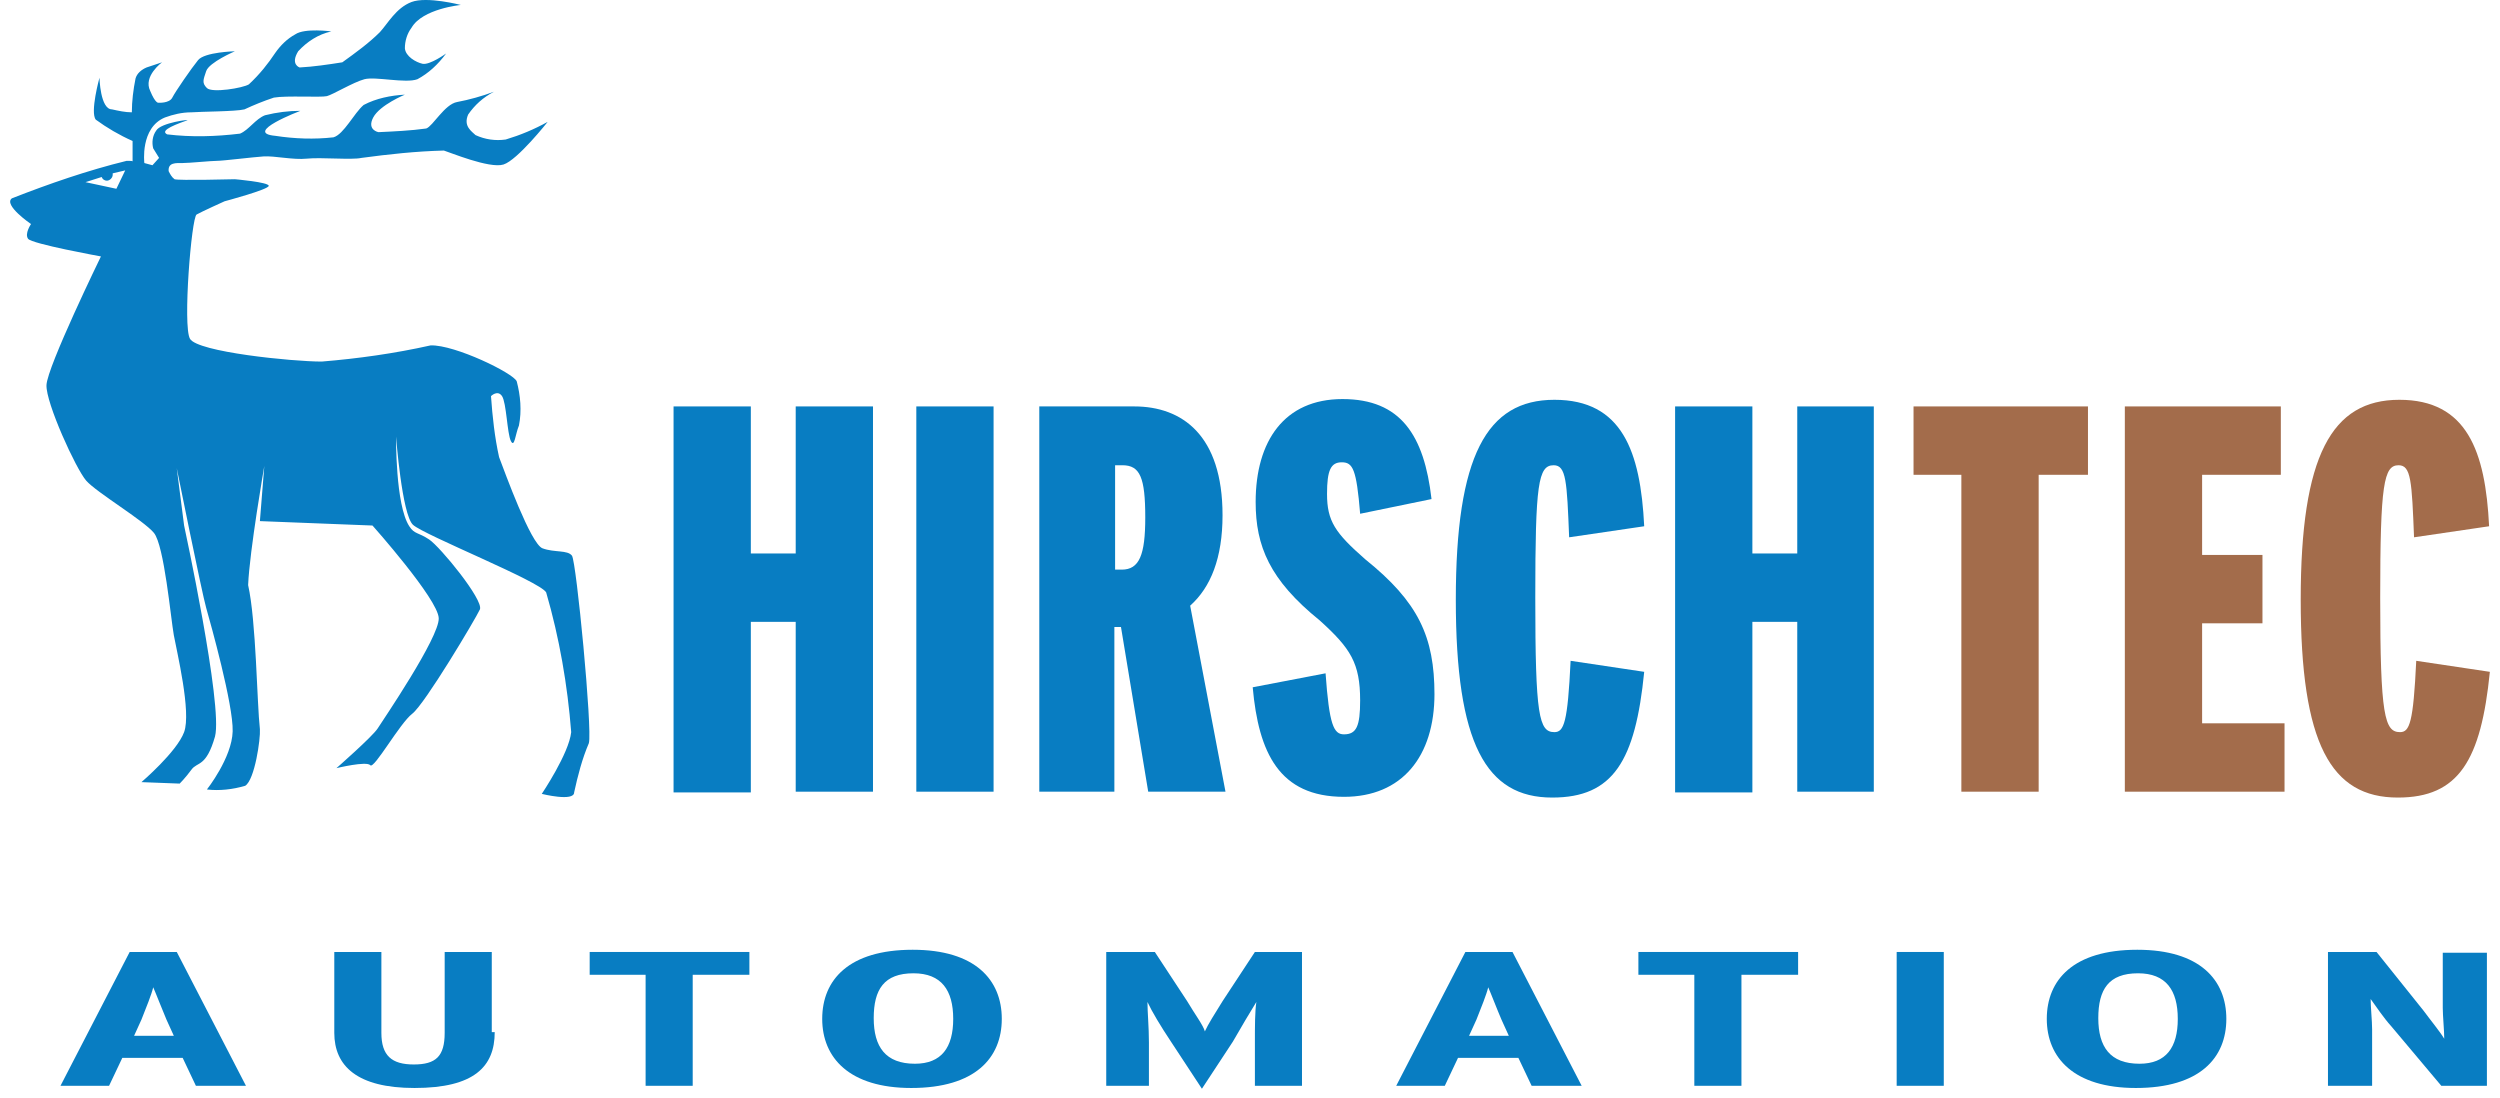 <svg width="123" height="54" viewBox="0 0 123 54" fill="none" xmlns="http://www.w3.org/2000/svg">
<g clip-path="url(#clip0_485_1155)">
<path d="M122.501 33.054L118.879 32.512C118.735 35.551 118.554 36.021 118.083 36.021C117.323 36.021 117.106 35.225 117.106 29.401C117.106 23.794 117.286 22.89 118.011 22.89C118.626 22.89 118.662 23.685 118.771 26.435L122.464 25.892C122.283 22.202 121.378 19.67 118.047 19.67C114.716 19.67 113.195 22.419 113.195 29.509C113.195 36.6 114.68 39.24 117.974 39.24C120.98 39.24 122.066 37.395 122.501 33.054Z" fill="#A36C4B"/>
<path d="M112.399 38.951V35.587H108.344V30.667H111.313V27.303H108.344V23.36H112.217V19.996H104.542V38.951H112.399Z" fill="#A36C4B"/>
<path d="M102.728 23.36V19.996H94.146V23.36H96.499V38.951H100.302V23.36H102.728Z" fill="#A36C4B"/>
<path d="M80.895 33.054L77.274 32.512C77.129 35.551 76.948 36.021 76.477 36.021C75.717 36.021 75.536 35.225 75.536 29.401C75.536 23.794 75.681 22.89 76.441 22.89C77.057 22.89 77.093 23.685 77.202 26.435L80.895 25.892C80.713 22.202 79.808 19.67 76.477 19.67C73.146 19.67 71.626 22.419 71.626 29.509C71.626 36.6 73.11 39.24 76.369 39.24C79.374 39.24 80.46 37.432 80.895 33.054Z" fill="#087DC2"/>
<path d="M70.576 34.176C70.576 31.318 69.78 29.618 67.173 27.52C65.688 26.218 65.29 25.639 65.29 24.3C65.29 23.143 65.471 22.745 66.014 22.745C66.557 22.745 66.738 23.07 66.919 25.277L70.431 24.554C70.069 21.407 68.911 19.634 66.05 19.634C63.19 19.634 61.778 21.696 61.778 24.698C61.778 26.869 62.466 28.533 64.928 30.523C66.448 31.897 66.919 32.621 66.919 34.465C66.919 35.732 66.738 36.13 66.123 36.13C65.616 36.13 65.398 35.659 65.218 33.127L61.633 33.814C61.922 37.034 62.936 39.204 66.123 39.204C68.983 39.204 70.576 37.215 70.576 34.14" fill="#087DC2"/>
<path d="M58.556 29.799C59.57 28.895 60.149 27.448 60.149 25.35C60.149 21.407 58.158 19.996 55.804 19.996H51.133V38.951H54.827V30.848H55.152L56.492 38.951H60.294L58.556 29.799ZM55.189 28.026H54.863V22.89H55.225C56.094 22.89 56.347 23.505 56.347 25.458C56.347 27.303 56.058 28.026 55.189 28.026Z" fill="#087DC2"/>
<path d="M48.884 19.996H45.083V38.951H48.884V19.996Z" fill="#087DC2"/>
<path d="M42.951 38.951V19.996H39.149V27.231H36.941V19.996H33.139V38.987H36.941V30.595H39.149V38.951H42.951Z" fill="#087DC2"/>
<path d="M92.191 38.951V19.996H88.425V27.231H86.217V19.996H82.415V38.987H86.217V30.595H88.425V38.951H92.191Z" fill="#087DC2"/>
<path d="M24.555 22.491C24.338 21.515 24.229 20.502 24.157 19.489C24.157 19.489 24.482 19.163 24.7 19.489C24.917 19.815 24.953 21.334 25.134 21.696C25.315 22.058 25.351 21.37 25.532 20.936C25.677 20.212 25.605 19.453 25.424 18.765C25.279 18.368 22.382 16.957 21.188 16.993C19.413 17.391 17.603 17.644 15.829 17.789C14.38 17.789 9.709 17.319 9.347 16.667C8.985 16.052 9.42 10.699 9.673 10.554C9.927 10.409 11.049 9.903 11.049 9.903C11.049 9.903 13.222 9.324 13.222 9.143C13.222 8.962 11.556 8.818 11.556 8.818C11.556 8.818 8.768 8.89 8.587 8.818C8.442 8.709 8.37 8.564 8.297 8.42C8.261 7.986 8.659 8.022 8.985 8.022C9.311 8.022 10.397 7.913 10.687 7.913C10.977 7.913 12.425 7.732 12.968 7.696C13.511 7.66 14.416 7.877 15.104 7.805C15.792 7.732 17.313 7.877 17.784 7.769C19.124 7.588 20.463 7.443 21.839 7.407C22.093 7.479 24.084 8.311 24.772 8.094C25.46 7.877 26.945 5.996 26.945 5.996C26.293 6.358 25.605 6.647 24.881 6.864C24.374 6.936 23.867 6.864 23.396 6.647C23.215 6.466 22.781 6.213 23.034 5.634C23.36 5.164 23.758 4.802 24.301 4.513C23.722 4.73 23.07 4.911 22.491 5.019C21.875 5.128 21.296 6.213 20.97 6.322C20.21 6.43 19.377 6.466 18.617 6.502C18.617 6.502 18.037 6.394 18.363 5.779C18.689 5.164 19.92 4.657 19.92 4.657C19.232 4.694 18.508 4.838 17.892 5.164C17.422 5.562 16.915 6.611 16.408 6.756C15.466 6.864 14.489 6.828 13.547 6.683C11.918 6.539 14.779 5.453 14.779 5.453C14.199 5.453 13.62 5.526 13.04 5.67C12.57 5.851 12.244 6.394 11.809 6.575C10.615 6.719 9.42 6.756 8.225 6.611C7.935 6.466 8.261 6.249 9.202 5.924C9.42 5.851 7.899 6.032 7.682 6.43C7.501 6.683 7.464 7.009 7.537 7.298L7.827 7.769L7.501 8.13L7.102 8.022C7.102 8.022 6.885 6.285 8.116 5.779C8.514 5.634 8.949 5.526 9.42 5.526C9.854 5.489 11.592 5.489 12.027 5.381C12.497 5.164 12.932 4.983 13.475 4.802C14.091 4.694 15.792 4.802 16.082 4.73C16.372 4.657 17.386 4.043 17.929 3.898C18.472 3.753 19.956 4.115 20.536 3.898C21.079 3.608 21.55 3.174 21.948 2.632C21.948 2.632 21.151 3.21 20.789 3.138C20.463 3.066 19.956 2.776 19.92 2.378C19.92 2.017 20.029 1.655 20.246 1.366C20.789 0.425 22.672 0.244 22.672 0.244C22.672 0.244 21.006 -0.19 20.246 0.099C19.486 0.389 19.087 1.149 18.689 1.583C18.146 2.125 17.494 2.596 16.842 3.066C16.154 3.174 15.43 3.283 14.742 3.319C14.742 3.319 14.272 3.174 14.67 2.523C15.104 2.053 15.648 1.691 16.299 1.546C16.299 1.546 14.996 1.366 14.525 1.691C14.127 1.908 13.801 2.234 13.547 2.596C13.185 3.138 12.787 3.645 12.244 4.151C11.954 4.332 10.434 4.585 10.18 4.332C9.927 4.079 9.999 3.934 10.144 3.5C10.289 3.066 11.556 2.523 11.556 2.523C11.556 2.523 10.071 2.559 9.746 2.957C9.42 3.355 8.623 4.513 8.478 4.802C8.333 5.092 7.79 5.055 7.79 5.055C7.79 5.055 7.645 5.092 7.392 4.477C7.03 3.753 7.971 3.066 7.971 3.066L7.211 3.319C6.958 3.428 6.74 3.608 6.668 3.862C6.559 4.404 6.487 4.983 6.487 5.526C6.161 5.526 5.835 5.453 5.509 5.381C4.93 5.381 4.894 3.825 4.894 3.825C4.894 3.825 4.423 5.526 4.713 5.887C5.256 6.285 5.871 6.647 6.523 6.936V7.949C6.523 7.913 6.451 7.913 6.233 7.913C4.314 8.383 2.431 9.035 0.585 9.758C0.15 10.084 1.526 11.024 1.526 11.024C1.526 11.024 1.2 11.494 1.381 11.748C1.562 12.001 4.966 12.616 4.966 12.616C4.966 12.616 2.323 18.042 2.287 18.946C2.25 19.815 3.735 23.07 4.242 23.649C4.749 24.228 7.066 25.603 7.573 26.218C8.08 26.832 8.406 30.45 8.551 31.246C8.696 32.042 9.42 35.044 9.058 36.021C8.696 36.998 6.958 38.481 6.958 38.481L8.84 38.553C8.84 38.553 9.13 38.264 9.42 37.866C9.709 37.468 10.144 37.757 10.578 36.238C10.977 34.718 9.058 25.856 9.058 25.856L8.696 23.034C8.696 23.034 9.927 29.148 10.144 29.907C10.361 30.667 11.484 34.682 11.447 35.985C11.411 37.287 10.18 38.842 10.18 38.842C10.796 38.915 11.447 38.842 12.063 38.661C12.534 38.372 12.823 36.346 12.787 35.876C12.642 34.61 12.606 30.558 12.208 28.786C12.28 27.086 13.004 22.926 13.004 22.926L12.787 25.639L18.327 25.856C18.327 25.856 21.55 29.473 21.586 30.414C21.622 31.354 18.834 35.442 18.581 35.84C18.327 36.238 16.553 37.793 16.553 37.793C16.553 37.793 18.037 37.432 18.218 37.649C18.399 37.866 19.667 35.587 20.282 35.116C20.898 34.646 23.396 30.45 23.613 29.98C23.794 29.509 21.658 26.905 21.115 26.543C20.572 26.181 20.391 26.29 20.137 25.892C19.45 24.843 19.486 21.479 19.486 21.479C19.486 21.479 19.775 25.313 20.318 25.82C20.862 26.326 26.582 28.605 26.872 29.148C27.524 31.39 27.922 33.706 28.103 36.021C27.995 37.07 26.655 39.059 26.655 39.059C26.655 39.059 28.248 39.457 28.248 38.987C28.429 38.155 28.646 37.323 28.972 36.563C29.153 35.912 28.357 27.628 28.14 27.339C27.922 27.049 27.27 27.194 26.691 26.977C26.112 26.76 24.845 23.251 24.555 22.491ZM6.161 8.383L5.726 9.288L4.206 8.962L5.002 8.709C5.038 8.818 5.147 8.89 5.256 8.89C5.401 8.89 5.545 8.745 5.545 8.601C5.545 8.564 5.545 8.564 5.545 8.528L6.161 8.383Z" fill="#087DC2"/>
<path d="M12.101 53.421H9.638L8.987 52.046H6.018L5.366 53.421H2.976L6.38 46.837H8.697L12.101 53.421ZM8.552 50.961L8.19 50.165C7.973 49.659 7.683 48.899 7.538 48.574C7.466 48.899 7.176 49.623 6.959 50.165L6.597 50.961H8.552Z" fill="#087DC2"/>
<path d="M24.34 50.78C24.34 52.48 23.326 53.529 20.394 53.529C17.569 53.529 16.447 52.444 16.447 50.816V46.837H18.764V50.816C18.764 51.938 19.271 52.372 20.357 52.372C21.444 52.372 21.878 51.974 21.878 50.816V46.837H24.195V50.78H24.34Z" fill="#087DC2"/>
<path d="M36.833 47.959H34.081V53.421H31.764V47.959H29.012V46.837H36.87V47.959H36.833Z" fill="#087DC2"/>
<path d="M49.288 50.129C49.288 52.046 47.984 53.529 44.834 53.529C41.792 53.529 40.453 52.046 40.453 50.129C40.453 48.212 41.756 46.728 44.906 46.728C47.984 46.728 49.288 48.212 49.288 50.129ZM46.898 50.129C46.898 48.718 46.318 47.886 44.943 47.886C43.494 47.886 42.987 48.682 42.987 50.093C42.987 51.504 43.567 52.336 45.015 52.336C46.318 52.336 46.898 51.54 46.898 50.129Z" fill="#087DC2"/>
<path d="M63.913 53.421H61.741V51.287C61.741 50.491 61.741 49.767 61.813 49.297C61.524 49.767 61.089 50.491 60.655 51.251L59.134 53.566L57.613 51.251C57.106 50.491 56.672 49.767 56.455 49.297C56.455 49.803 56.527 50.527 56.527 51.287V53.421H54.427V46.837H56.817L58.41 49.261C58.772 49.876 59.206 50.455 59.279 50.744C59.424 50.418 59.786 49.84 60.148 49.261L61.741 46.837H64.058V53.421H63.913Z" fill="#087DC2"/>
<path d="M77.818 53.421H75.356L74.704 52.046H71.735L71.084 53.421H68.694L72.097 46.837H74.415L77.818 53.421ZM74.234 50.961L73.872 50.165C73.654 49.659 73.365 48.899 73.22 48.574C73.147 48.899 72.858 49.623 72.641 50.165L72.278 50.961H74.234Z" fill="#087DC2"/>
<path d="M88.43 47.959H85.679V53.421H83.361V47.959H80.609V46.837H88.467V47.959H88.43Z" fill="#087DC2"/>
<path d="M95.634 53.421H93.316V46.837H95.634V53.421Z" fill="#087DC2"/>
<path d="M109.536 50.129C109.536 52.046 108.233 53.529 105.083 53.529C102.042 53.529 100.702 52.046 100.702 50.129C100.702 48.212 102.006 46.728 105.155 46.728C108.233 46.728 109.536 48.212 109.536 50.129ZM107.147 50.129C107.147 48.718 106.567 47.886 105.191 47.886C103.744 47.886 103.236 48.682 103.236 50.093C103.236 51.504 103.815 52.336 105.264 52.336C106.567 52.336 107.147 51.54 107.147 50.129Z" fill="#087DC2"/>
<path d="M122.356 53.421H120.112L117.649 50.491C117.287 50.093 116.925 49.55 116.636 49.152C116.636 49.55 116.708 50.238 116.708 50.636V53.421H114.536V46.837H116.925L119.243 49.731C119.533 50.129 120.039 50.744 120.257 51.106C120.257 50.708 120.184 49.984 120.184 49.587V46.873H122.356V53.421Z" fill="#087DC2"/>
</g>
<defs>
<clipPath id="clip0_485_1155">
<rect width="122" height="54" fill="white" transform="translate(0.5)"/>
</clipPath>
</defs>
</svg>
